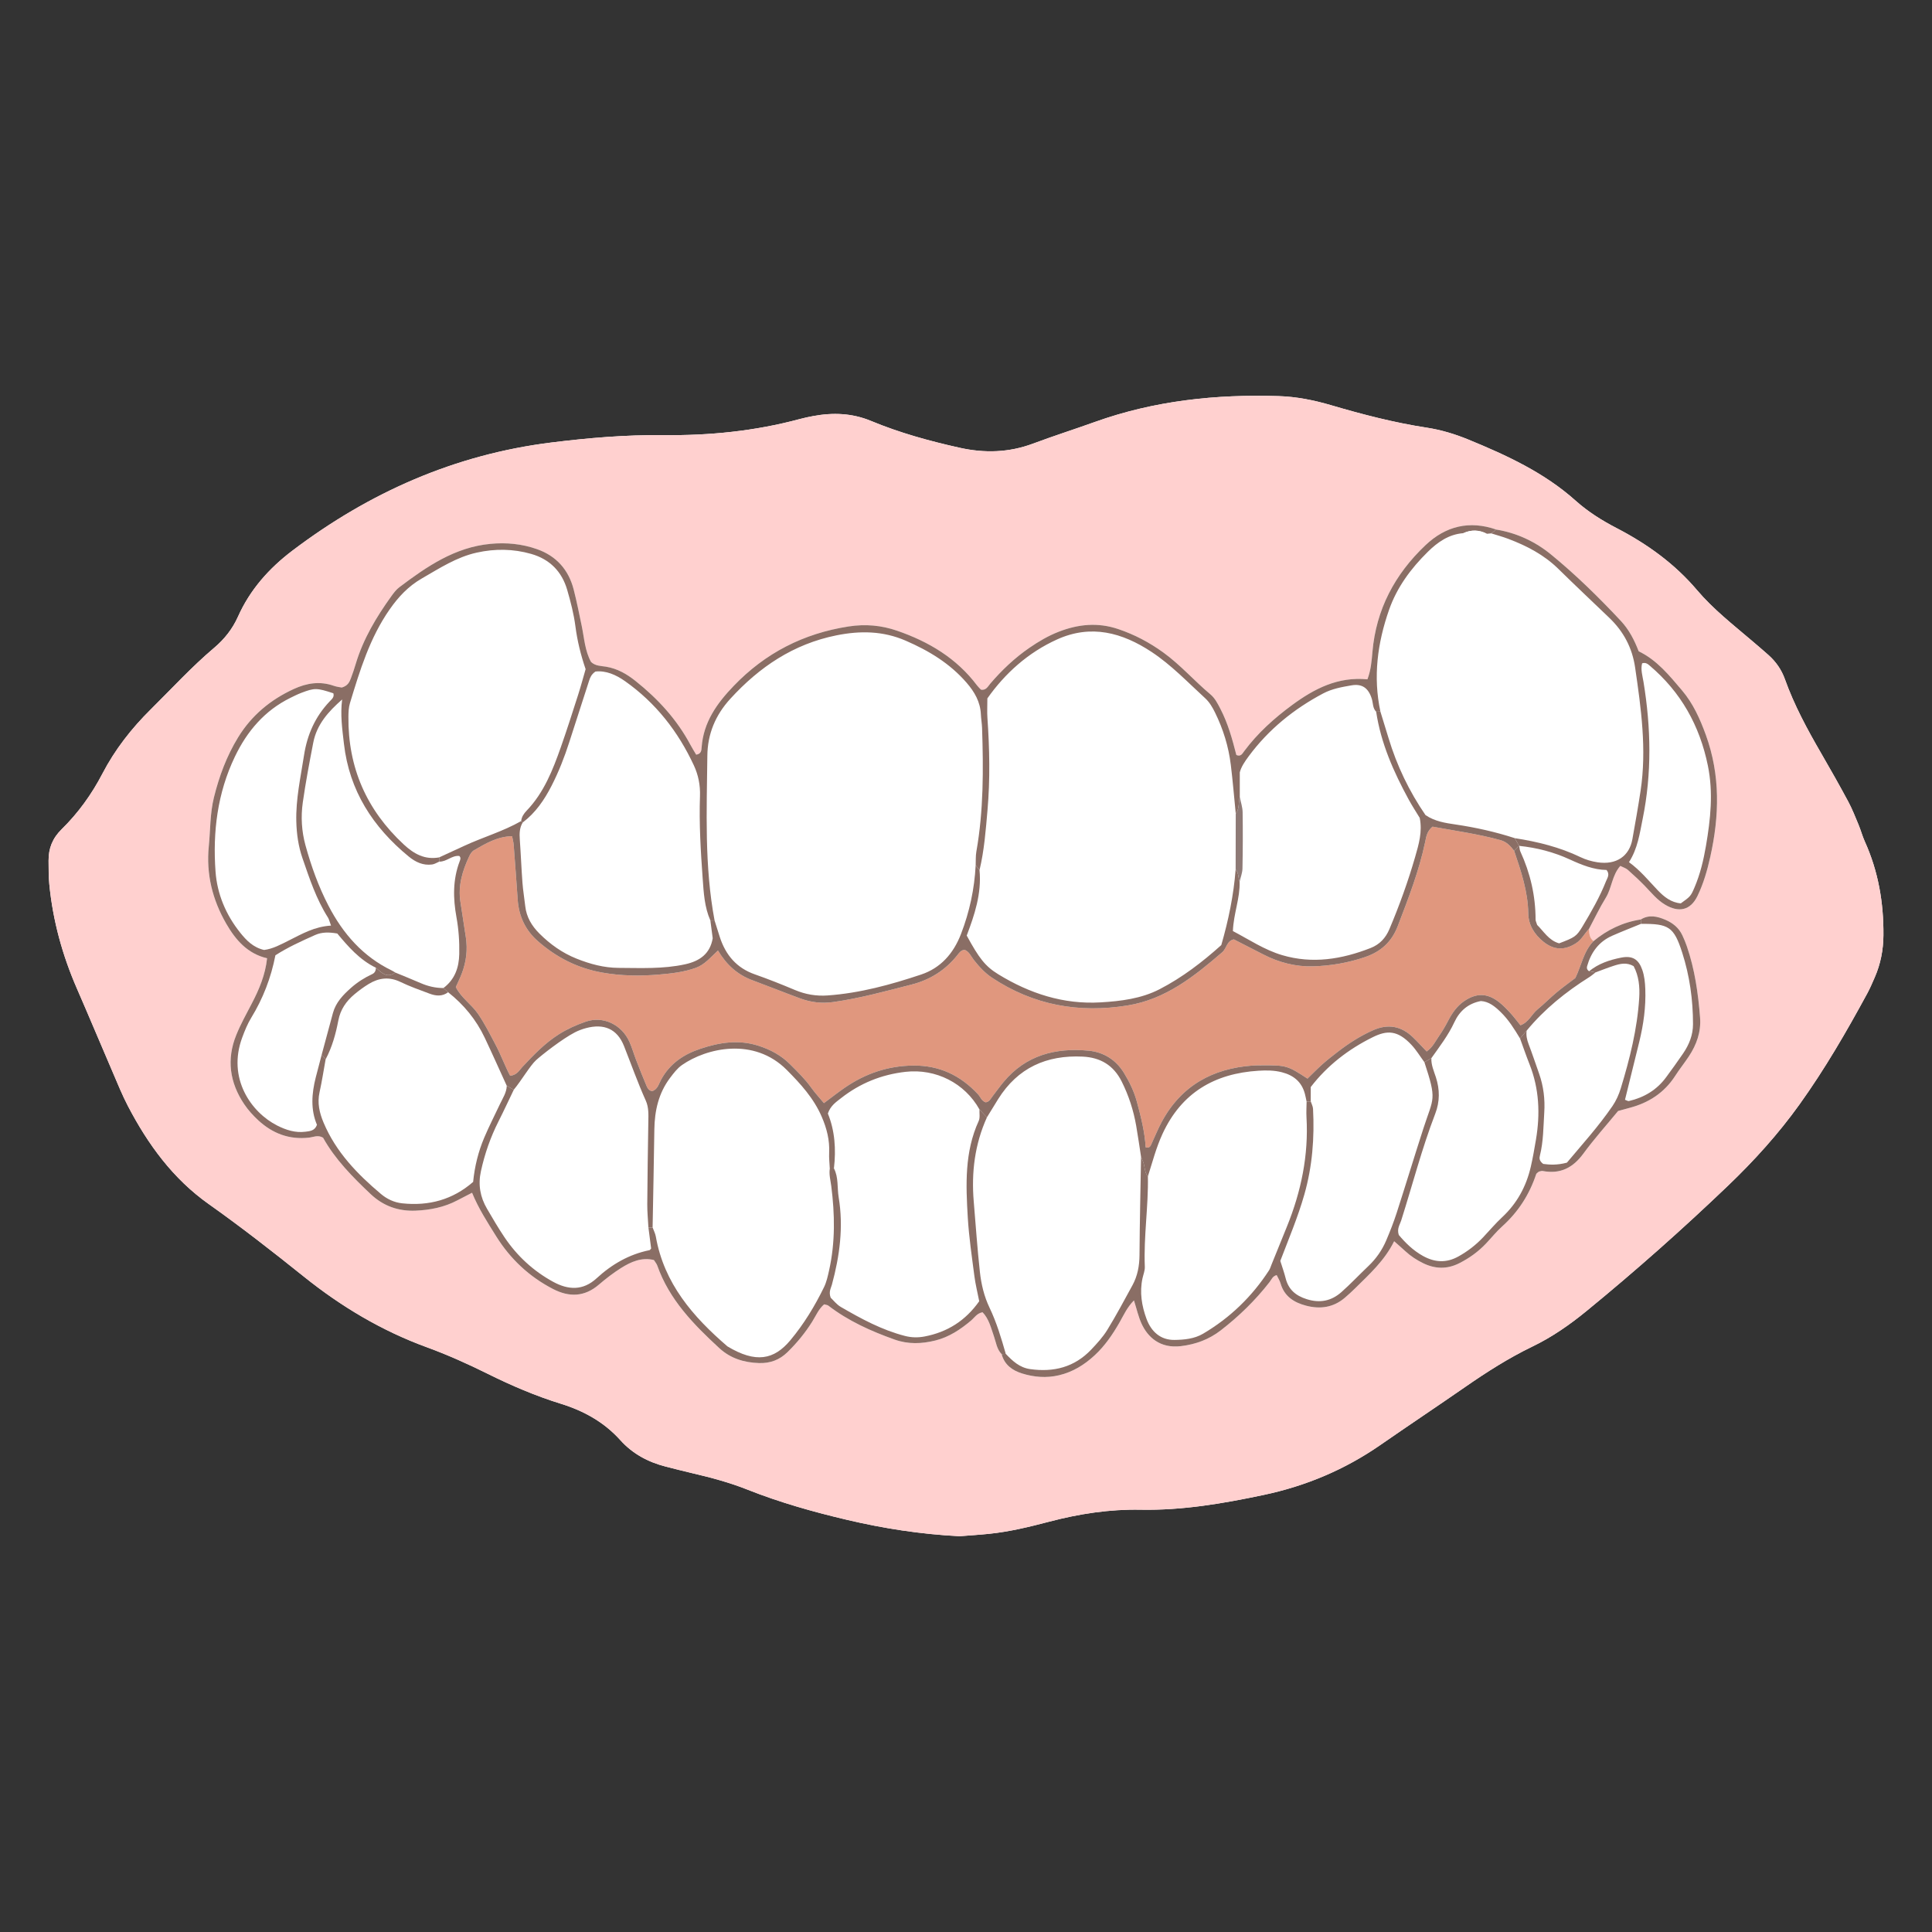 <?xml version="1.0" encoding="UTF-8"?>
<svg xmlns="http://www.w3.org/2000/svg" id="_矯正症例" data-name="矯正症例" width="1900" height="1900" viewBox="0 0 1900 1900">
  <rect x="0" y="0" width="1900" height="1900" fill="#333333" stroke="none"/>
  <g id="_八重歯_x30FB_叢生" data-name="八重歯_x30FB_叢生">
    <path d="M943.589,1510.773c8.796-.703,19.104-1.324,29.366-2.389,19.973-2.072,39.439-6.808,58.803-11.899,29.513-7.759,59.461-12.376,90.001-11.789,41.004.788,80.944-6.06,120.867-14.497,41.71-8.816,79.948-24.935,114.933-49.191,27.595-19.132,55.548-37.747,83.144-56.877,21.26-14.738,42.976-28.627,66.324-39.89,19.292-9.307,36.734-21.459,53.298-35.018,47.998-39.294,94.376-80.394,139.183-123.293,25.729-24.634,49.499-50.929,70.255-79.901,24.868-34.713,46.229-71.574,66.56-109.054,2.765-5.097,5.036-10.472,7.359-15.796,5.757-13.195,8.428-26.956,8.546-41.418.26-32.071-5.051-62.92-18.341-92.271-2.389-5.278-3.854-10.967-6.085-16.325-3.222-7.737-6.291-15.592-10.245-22.957-8.551-15.926-17.456-31.669-26.52-47.31-13.617-23.496-26.538-47.318-35.71-72.97-3.345-9.355-8.817-17.184-16.164-23.74-5.299-4.728-10.724-9.316-16.13-13.922-18.677-15.915-38.144-31.077-54.064-49.858-22.121-26.095-49.16-45.5-79.244-61.102-14.392-7.464-28.102-16.078-40.165-26.872-30.887-27.637-67.75-44.641-105.48-60.128-13.16-5.402-26.855-9.563-40.906-11.711-32.01-4.894-63.21-13.004-94.211-22.115-16.776-4.93-33.904-8.368-51.416-8.92-61.836-1.949-122.515,4.476-181.141,25.536-20.051,7.203-40.382,13.644-60.326,21.122-23.807,8.926-47.772,9.599-72.373,4.122-29.687-6.609-58.948-14.665-87.029-26.331-18.701-7.769-37.566-8.429-56.992-4.825-4.442.824-8.874,1.771-13.235,2.946-43.982,11.847-88.829,16.31-134.258,15.815-36.888-.402-73.518,2.708-110.095,7.263-94.689,11.79-178.711,48.951-254.378,106.188-23.026,17.418-41.786,38.401-53.675,65.041-5.362,12.013-13.327,22.112-23.316,30.554-22.244,18.799-41.869,40.284-62.528,60.705-18.941,18.723-35.181,39.503-47.526,63.24-10.503,20.195-23.766,38.598-39.952,54.48-9.098,8.927-13.052,18.874-12.958,31.015.06,7.739-.021,15.52.73,23.207,3.484,35.638,12.845,69.735,27.15,102.554,11.868,27.226,23.317,54.635,35.059,81.917,4.849,11.266,9.423,22.7,15.083,33.557,19.63,37.65,44.282,71.52,79.29,96.318,32.177,22.793,63.205,46.987,93.938,71.645,36.498,29.282,76.268,53.048,120.407,69.188,20.631,7.544,40.666,16.525,60.349,26.299,23.165,11.504,46.913,21.685,71.634,29.334,22.685,7.019,42.629,18.018,58.702,35.903,11.968,13.318,27.251,21.539,44.576,25.941,8.76,2.226,17.512,4.491,26.313,6.543,18.259,4.258,36.381,9.082,53.801,16.006,31.903,12.681,64.823,21.965,98.147,29.81,35.874,8.446,72.207,14.149,110.646,16.123Z" style="fill: #fff;"></path>
    <path d="M943.589,1510.773c-38.439-1.974-74.773-7.677-110.646-16.123-33.324-7.846-66.244-17.129-98.147-29.81-17.42-6.924-35.542-11.748-53.801-16.006-8.801-2.052-17.553-4.317-26.313-6.543-17.324-4.403-32.607-12.624-44.576-25.941-16.073-17.885-36.017-28.884-58.702-35.903-24.721-7.649-48.469-17.83-71.634-29.334-19.682-9.774-39.718-18.755-60.349-26.299-44.14-16.14-83.91-39.906-120.407-69.188-30.734-24.658-61.761-48.852-93.938-71.645-35.008-24.798-59.66-58.667-79.29-96.318-5.66-10.856-10.234-22.291-15.083-33.557-11.742-27.281-23.192-54.69-35.059-81.917-14.305-32.819-23.666-66.916-27.15-102.554-.751-7.687-.67-15.468-.73-23.207-.094-12.141,3.861-22.087,12.958-31.015,16.186-15.883,29.449-34.285,39.952-54.48,12.345-23.737,28.585-44.517,47.526-63.24,20.659-20.421,40.284-41.906,62.528-60.705,9.989-8.442,17.954-18.541,23.316-30.554,11.889-26.64,30.649-47.622,53.675-65.041,75.667-57.238,159.689-94.398,254.378-106.188,36.578-4.554,73.208-7.665,110.095-7.263,45.428.495,90.276-3.968,134.258-15.815,4.36-1.174,8.793-2.122,13.235-2.946,19.426-3.604,38.291-2.944,56.992,4.825,28.081,11.666,57.342,19.722,87.029,26.331,24.601,5.477,48.566,4.804,72.373-4.122,19.945-7.478,40.275-13.919,60.326-21.122,58.626-21.059,119.305-27.485,181.141-25.536,17.511.552,34.64,3.991,51.416,8.92,31.001,9.11,62.201,17.22,94.211,22.115,14.051,2.148,27.746,6.309,40.906,11.711,37.73,15.487,74.593,32.492,105.48,60.128,12.064,10.794,25.773,19.408,40.165,26.872,30.084,15.602,57.122,35.006,79.244,61.102,15.92,18.781,35.387,33.943,54.064,49.858,5.406,4.606,10.831,9.193,16.13,13.922,7.347,6.556,12.819,14.385,16.164,23.74,9.172,25.652,22.093,49.474,35.71,72.97,9.064,15.641,17.969,31.384,26.52,47.31,3.954,7.365,7.024,15.22,10.245,22.957,2.231,5.358,3.696,11.047,6.085,16.325,13.29,29.352,18.602,60.2,18.341,92.271-.118,14.462-2.789,28.223-8.546,41.418-2.323,5.324-4.595,10.699-7.359,15.796-20.332,37.48-41.692,74.341-66.56,109.054-20.756,28.972-44.525,55.268-70.255,79.901-44.807,42.899-91.185,83.999-139.183,123.293-16.564,13.56-34.006,25.712-53.298,35.018-23.348,11.263-45.064,25.152-66.324,39.89-27.596,19.13-55.549,37.745-83.144,56.877-34.986,24.256-73.223,40.376-114.933,49.191-39.923,8.438-79.863,15.285-120.867,14.497-30.539-.587-60.487,4.03-90.001,11.789-19.364,5.091-38.831,9.827-58.803,11.899-10.262,1.065-20.571,1.686-29.366,2.389ZM1613.641,904.249c-17.519,2.67-32.887,10.043-46.493,21.267-4.094-3.05-4.217-7.571-4.461-12.047,5.457-10.227,10.438-20.747,16.507-30.597,5.952-9.66,6.054-22.045,14.278-31.304,2.937,1.49,5.515,2.22,7.323,3.821,5.774,5.111,11.442,10.369,16.813,15.899,6.276,6.463,11.903,13.596,19.769,18.316,13.555,8.133,25.078,5.786,31.968-8.448,5.957-12.306,9.64-25.22,12.587-38.427,8.998-40.323,10.047-80.273-4.311-119.876-5.77-15.915-12.591-31.095-23.563-44.006-12.455-14.657-24.61-29.777-42.512-38.327-4.271-11.148-9.61-21.412-17.647-30.002-21.585-23.071-44.136-45.211-68.568-65.208-15.55-12.728-33.665-21.204-53.819-24.513-26.357-9.138-49.683-3.536-69.639,15.359-30.172,28.569-48.581,63.18-52.19,105.072-.761,8.841-1.457,17.752-4.915,26.857-28.994-2.831-52.199,9.212-73.912,25.162-17.765,13.049-34.045,27.702-47.295,45.49-1.779,2.389-3.312,5.699-7.691,3.749-3.944-15.46-8.209-30.993-15.712-45.429-2.702-5.198-5.308-10.442-9.837-14.23-15.813-13.223-29.324-28.871-46.232-41.101-13.851-10.019-28.245-17.594-44.307-23.042-20.091-6.814-39.347-4.881-58.608,2.592-10.305,3.999-19.723,9.557-28.791,15.785-14.47,9.939-27.077,21.893-38.476,35.205-2.345,2.739-4.088,6.827-9.146,6.003-1.232-1.309-2.7-2.6-3.85-4.13-20.154-26.834-47.556-43.132-78.68-53.862-15.465-5.332-31.166-6.751-47.641-4.199-44.363,6.873-81.902,26.044-113.055,58.47-16.543,17.22-29.744,35.647-31.53,60.393-.199,2.756-.259,6.498-5.354,7.227-1.808-3.068-3.862-6.274-5.644-9.625-13.27-24.946-31.932-45.228-53.873-62.738-8.71-6.951-17.988-12.325-29.25-14.168-4.918-.805-10.43-.608-14.647-4.68-5.996-10.861-6.649-23.263-9.114-35.204-2.476-11.993-4.888-24.014-7.915-35.874-4.983-19.526-17.032-33.106-36.112-39.829-14.787-5.21-30.159-6.68-45.771-5.204-35.037,3.314-62.655,22.326-89.59,42.643-3.029,2.285-5.484,5.5-7.732,8.625-14.768,20.523-27.699,42.033-35.072,66.476-1.49,4.94-3.084,9.861-4.931,14.676-1.38,3.599-3.036,7.194-8.885,8.882-1.652-.342-4.868-.642-7.822-1.684-13.654-4.82-26.626-2.75-39.435,3.144-22.891,10.533-41.444,25.929-54.704,47.555-11.25,18.348-18.596,38.183-23.753,58.997-3.923,15.833-3.467,32.036-5.062,48.066-2.717,27.314,3.581,52.616,17.135,76.127,9.186,15.935,20.828,29.521,40.188,34.038-1.746,16.308-7.715,30.427-14.897,44.2-5.365,10.288-11.037,20.493-15.393,31.214-9.729,23.946-6.505,46.885,7.818,68.136,3.928,5.827,8.798,11.198,13.986,15.962,13.987,12.842,30.412,19.074,49.678,16.879,4.347-.495,8.742-2.929,13.852.053,11.745,21.162,28.944,38.585,46.809,55.478,12.456,11.778,27.352,16.993,44.168,16.287,14.261-.599,28.197-3.311,41.034-10.105,4.505-2.384,9.056-4.681,14.523-7.502,6.42,15.673,15.173,29.102,23.634,42.68,13.955,22.392,32.583,39.913,56.115,52.026,15.858,8.163,30.837,7.773,44.945-4.324,6.847-5.871,14.06-11.445,21.674-16.257,9.864-6.234,20.437-10.918,32.486-7.947,1.337,2.159,2.675,3.659,3.292,5.412,11.787,33.51,35.723,57.917,61.017,81.227,10.908,10.052,24.285,14.205,39.015,14.675,10.945.349,20.174-3.054,28.028-10.743,9.277-9.083,17.432-18.993,24.325-30.015,3.686-5.894,6.416-12.568,11.753-17.022,1.797.555,3.212.623,4.136,1.332,19.68,15.097,41.952,25.082,65.134,33.342,13.27,4.728,26.521,4.273,40.003.93,13.567-3.363,24.706-10.822,35.165-19.625,3.362-2.83,5.646-7.081,11.302-8.172,6.282,6.454,8.29,15.369,11.226,23.725,2.117,6.026,2.776,12.626,7.555,17.486,2.743,10.535,10.619,16.08,20.139,19.022,11.811,3.65,23.9,4.681,36.292,1.738,13.655-3.242,24.944-10.274,35.033-19.61,10.055-9.305,17.658-20.474,24.435-32.295,4.063-7.087,7.343-14.771,14.217-21.698,2.701,8.483,4.307,15.872,7.355,22.608,6.097,13.479,18.256,24.872,38.897,22.361,14.429-1.755,27.486-6.524,39.057-15.468,17.969-13.89,34.093-29.602,48.046-47.533,1.931-2.482,2.972-5.85,7.019-6.846,1.284,2.71,3.002,5.383,3.856,8.307,3.7,12.683,13.209,18.639,25.021,21.745,13.919,3.659,26.903,1.829,38.161-7.803,3.429-2.934,6.771-5.986,9.981-9.157,14.178-14.003,29.085-27.384,38.492-46.413,4.321,3.836,7.7,6.735,10.964,9.758,5.255,4.866,11.162,8.731,17.583,11.86,11.781,5.742,23.531,6.021,35.359.07,9.899-4.981,18.765-11.335,26.39-19.381,5.327-5.621,10.202-11.734,15.94-16.891,15.76-14.165,26.755-31.269,33.414-51.302.347-1.045,1.773-1.733,2.697-2.587,1.254-.223,2.583-.834,3.751-.61,17.207,3.301,29.717-3.096,39.978-17.089,10.66-14.537,22.749-28.026,34.16-41.908,3.971-1.09,7.683-2.143,11.414-3.127,18.829-4.968,34.105-14.893,44.793-31.514,4.184-6.507,9.062-12.566,13.334-19.02,7.66-11.574,12.177-24.085,11.072-38.285-1.856-23.854-5.22-47.413-13.035-70.143-1.255-3.651-2.765-7.232-4.404-10.729-3.462-7.386-9.426-12.16-16.784-15.275-7.948-3.364-15.973-5.236-24.04-.26Z" style="fill: #ffd0cf;"></path>
    <path d="M1562.688,913.469c.243,4.476.366,8.997,4.46,12.047-9.835,10.088-11.888,24.093-17.893,36.301-6.141,4.693-12.457,9.188-18.388,14.143-6.429,5.371-12.308,11.404-18.783,16.713-5.745,4.71-8.637,12.658-16.798,15.617-3.654-4.474-6.706-8.601-10.171-12.344-3.496-3.777-7.118-7.544-11.185-10.666-11.408-8.756-22.003-8.847-33.892-.809-7.173,4.85-11.849,11.689-15.795,19.233-2.686,5.135-5.58,10.213-8.902,14.951-3.618,5.162-6.254,11.232-12.289,15.398-4.723-4.9-8.99-9.623-13.569-14.021-11.463-11.012-24.444-13.394-39.139-6.861-12.48,5.549-23.865,12.803-34.61,21.13-5.099,3.951-10.225,7.894-15.042,12.174-5.195,4.617-10.042,9.625-14.85,14.277-19.531-12.756-20.985-13.179-44.2-13.044-3.227.019-6.464-.043-9.678.188-39.47,2.838-70.258,19.826-89.435,55.365-3.667,6.796-6.557,14.011-9.815,21.029-1.048,2.257-1.655,5.077-5.996,4.094-.918-15.212-4.651-30.164-8.711-45.049-2.742-10.055-7.241-19.354-12.636-28.174-7.937-12.977-20.063-20.497-34.833-21.887-32.505-3.06-61.635,4.398-83.538,30.719-3.706,4.454-7.052,9.207-10.622,13.777-1.935,2.476-3.197,5.73-6.951,6.311-4.073-1.22-5.196-5.353-7.745-8.087-17.151-18.391-37.802-28.31-63.405-28.088-24.757.215-46.893,7.73-67.105,21.522-6.861,4.682-13.382,9.861-20.881,15.424-4.478-5.404-8.821-10.062-12.487-15.202-6.044-8.475-13.449-15.638-20.743-22.948-8.875-8.894-19.517-14.595-31.428-18.358-19.406-6.13-38.069-3.209-56.886,3.074-16.653,5.56-29.929,14.611-38.536,30.264-2.327,4.232-3.483,9.884-9.007,11.416-3.254-.671-4.469-3.077-5.429-5.362-3.494-8.314-6.837-16.693-10.094-25.104-2.328-6.011-4.058-12.277-6.697-18.14-7.53-16.725-25.668-25.803-43.203-19.649-9.22,3.235-17.934,7.129-26.154,12.334-13.79,8.732-24.927,20.389-35.969,32.181-3.001,3.205-4.988,7.713-11.941,8.632-5.098-9.557-8.979-20.462-14.345-30.568-5.447-10.259-10.601-20.633-17.189-30.272-6.483-9.485-16.784-15.931-21.896-26.443,2.154-4.833,4.162-8.859,5.77-13.039,4.491-11.67,5.984-23.71,4.046-36.129-1.788-11.46-3.451-22.941-5.271-34.396-2.544-16.014,1.92-30.689,8.578-44.906,1.061-2.266,2.632-4.822,4.682-6.01,11.526-6.675,23.05-13.617,37.527-13.866.639,3.366,1.354,5.835,1.546,8.345,1.382,17.997,2.717,35.998,3.951,54.006,1.114,16.252,7.573,30.055,19.724,40.734,18.269,16.055,39.107,26.726,63.468,31.033,18.684,3.304,37.302,3.527,55.91,1.923,12.097-1.043,24.327-2.356,36.059-6.59,8.762-3.162,14.332-10.148,21.806-17.039,8.436,14.113,19.286,23.825,33.743,29.194,15.722,5.839,31.297,12.071,47.029,17.881,10.428,3.851,21.139,5.204,32.341,3.64,26.264-3.666,51.749-10.701,77.349-17.251,18.07-4.624,33.118-14.09,44.821-28.731,1.97-2.465,3.722-5.342,7.49-5.343,4.488,1.948,6.137,6.459,8.894,9.948,5.232,6.62,10.897,12.805,17.962,17.485,40.726,26.978,85.331,34.962,133.19,27.209,37.5-6.075,65.597-28.664,93.158-52.391,4.334-3.731,4.322-11.16,11.346-12.602,9.666,4.946,19.427,9.924,29.172,14.931,15.224,7.823,31.744,12.053,48.489,11.59,17.27-.477,34.506-3.368,51.237-9.06,15.878-5.402,26.353-14.99,32.365-30.664,10.403-27.124,20.943-54.152,26.922-82.708,1.038-4.957,1.621-10.273,7.221-14.932,21.706,4.013,44.57,7.105,66.908,13.279,6.107,1.688,9.794,5.891,13.37,10.508,6.746,20.015,13.533,39.9,13.857,61.506.169,11.287,5.986,20.743,15.034,27.958,10.316,8.226,20.684,8.578,31.89,1.384,5.643-3.622,8.39-9.575,12.817-14.136Z" style="fill: #e0977e;"></path>
    <path d="M985.05,1331.722c-4.779-4.86-5.438-11.46-7.555-17.486-2.936-8.356-4.944-17.271-11.226-23.725-5.657,1.091-7.941,5.343-11.302,8.172-10.46,8.804-21.598,16.262-35.165,19.625-13.482,3.342-26.733,3.797-40.003-.93-23.182-8.259-45.454-18.244-65.134-33.342-.924-.708-2.338-.777-4.136-1.332-5.337,4.453-8.067,11.128-11.753,17.022-6.893,11.022-15.048,20.932-24.325,30.015-7.854,7.688-17.082,11.092-28.028,10.743-14.73-.47-28.107-4.623-39.015-14.675-25.294-23.309-49.231-47.717-61.017-81.227-.617-1.753-1.955-3.253-3.292-5.412-12.05-2.971-22.623,1.714-32.486,7.947-7.614,4.812-14.827,10.386-21.674,16.257-14.108,12.096-29.087,12.487-44.945,4.324-23.532-12.112-42.16-29.633-56.115-52.026-8.461-13.577-17.214-27.007-23.634-42.68-5.467,2.82-10.018,5.118-14.523,7.502-12.837,6.794-26.773,9.505-41.034,10.105-16.815.707-31.712-4.509-44.168-16.287-17.866-16.893-35.065-34.316-46.809-55.478-5.11-2.981-9.506-.548-13.852-.053-19.266,2.195-35.691-4.037-49.678-16.879-5.188-4.763-10.058-10.135-13.986-15.962-14.323-21.251-17.547-44.19-7.818-68.136,4.356-10.721,10.028-20.926,15.393-31.214,7.181-13.772,13.15-27.891,14.897-44.2-19.36-4.517-31.002-18.103-40.188-34.038-13.554-23.511-19.852-48.813-17.135-76.127,1.595-16.03,1.139-32.233,5.062-48.066,5.157-20.814,12.503-40.649,23.753-58.997,13.26-21.626,31.813-37.023,54.704-47.555,12.809-5.894,25.781-7.964,39.435-3.144,2.954,1.043,6.17,1.342,7.822,1.684,5.849-1.688,7.505-5.283,8.885-8.882,1.847-4.815,3.441-9.736,4.931-14.676,7.373-24.442,20.304-45.952,35.072-66.476,2.248-3.124,4.702-6.34,7.732-8.625,26.935-20.318,54.553-39.329,89.59-42.643,15.612-1.477,30.984-.006,45.771,5.204,19.081,6.723,31.129,20.303,36.112,39.829,3.027,11.859,5.439,23.881,7.915,35.874,2.466,11.941,3.118,24.343,9.114,35.204,4.217,4.072,9.729,3.875,14.647,4.68,11.262,1.843,20.54,7.217,29.25,14.168,21.941,17.51,40.603,37.792,53.873,62.738,1.783,3.351,3.837,6.557,5.644,9.625,5.094-.729,5.155-4.471,5.354-7.227,1.786-24.745,14.987-43.173,31.53-60.393,31.153-32.426,68.692-51.597,113.055-58.47,16.475-2.552,32.175-1.133,47.641,4.199,31.124,10.73,58.526,27.027,78.68,53.862,1.149,1.53,2.618,2.821,3.85,4.13,5.058.824,6.801-3.264,9.146-6.003,11.399-13.313,24.006-25.266,38.476-35.205,9.067-6.228,18.485-11.787,28.791-15.785,19.261-7.473,38.518-9.407,58.608-2.592,16.062,5.448,30.456,13.023,44.307,23.042,16.908,12.23,30.419,27.878,46.232,41.101,4.53,3.788,7.136,9.032,9.837,14.23,7.504,14.436,11.768,29.969,15.712,45.429,4.379,1.949,5.912-1.361,7.691-3.749,13.25-17.787,29.53-32.44,47.295-45.49,21.713-15.949,44.918-27.992,73.912-25.162,3.458-9.105,4.154-18.016,4.915-26.857,3.608-41.892,22.018-76.503,52.19-105.072,19.956-18.895,43.281-24.498,69.639-15.359-1.653,1.248-3.306,2.496-4.959,3.744-1.426.134-2.851.267-4.277.401-7.635-3.92-15.365-4.164-23.194-.604-14.293,1.108-25.232,8.798-34.963,18.39-16.603,16.367-30.323,34.837-38.094,57.057-11.388,32.564-15.808,65.822-8.487,100.023-1.388.044-2.775.089-4.163.133-3.497-3.49-2.973-8.334-4.27-12.572-3.281-10.718-9.504-15.175-20.07-13.355-9.492,1.634-19.143,3.363-27.767,7.931-28.854,15.283-53.721,35.414-73.232,61.772-3.801,5.134-7.486,10.503-8.796,15.907v24.207c-1.476,5.398-.183,11.468-3.96,16.307-1.598-15.994-2.918-32.023-4.866-47.974-2.199-18.005-7.515-35.156-15.534-51.463-2.576-5.238-5.46-10.175-9.825-14.17-17.052-15.608-33.036-32.46-52.453-45.316-28.961-19.175-59.666-27.427-92.951-12.398-28.779,12.994-51.394,33.559-68.653,58.025,0,7.575-.344,13.373.058,19.119,2.112,30.222,2.72,60.463.089,90.653-1.725,19.799-3.202,39.681-7.859,59.112-1.261-1.592-2.522-3.184-3.782-4.776.198-4.489-.106-9.067.672-13.454,7.135-40.268,6.973-80.858,5.619-121.505-.15-4.502-.979-8.979-1.176-13.481-.538-12.263-6.258-22.07-14.04-31.075-16.409-18.985-37.106-31.486-59.906-41.366-22.304-9.665-44.816-9.932-68.16-5.222-42.239,8.522-75.705,31.075-104.331,62.415-14.681,16.073-22.337,34.646-22.562,55.943-.573,54.106-2.988,108.331,7.098,161.983-1.368.035-2.737.071-4.105.106-5.83-13.19-6.582-27.348-7.595-41.392-1.947-26.994-3.582-54.024-2.635-81.1.371-10.616-1.665-20.721-5.999-30.048-15.478-33.309-37.474-61.522-67.682-82.841-9.012-6.36-18.88-10.658-29.172-9.482-4.018,2.865-5.166,5.826-6.163,8.921-6.511,20.214-13.097,40.403-19.572,60.628-4.719,14.741-10.361,29.102-17.418,42.884-7.085,13.834-15.728,26.469-28.309,35.994-.646-.311-1.152-.775-1.519-1.391.376-4.094,2.665-7.406,5.28-10.128,17.047-17.747,25.763-39.964,33.71-62.535,5.996-17.029,11.472-34.243,16.987-51.437,2.74-8.543,5.046-17.225,7.382-25.273-4.885-14.346-8.202-28.027-10.042-42.198-1.571-12.097-4.668-24.086-8.091-35.83-5.247-18.001-17.079-30.053-35.315-35.293-17.726-5.093-35.635-5.277-53.584-1.305-19.91,4.406-36.618,15.386-53.998,25.399-13.393,7.717-23.033,18.081-31.641,30.386-19.6,28.019-29.338,60.126-39.091,92.242-1.288,4.24-1.47,8.928-1.512,13.415-.47,49.946,17.888,91.702,54.505,125.657,9.974,9.249,20.71,15.196,34.765,12.622.025,1.385.05,2.771.075,4.156-2.321.972-4.567,2.491-6.975,2.819-8.899,1.212-16.386-2.336-23.072-7.823-35.214-28.901-58.394-64.704-63.699-110.835-1.651-14.353-3.712-28.66-1.768-43.608-13.459,11.774-24.932,24.523-28.393,42.402-3.79,19.573-7.512,39.186-10.314,58.916-2,14.081-1.148,28.344,2.663,42.168,5.65,20.496,12.779,40.444,22.618,59.382,14.336,27.594,33.902,49.972,62.342,63.727,1.155.559,2.23,1.285,3.342,1.933-8.285,6.146-13.533.026-19.118-4.733-16.001-7.762-27.328-20.927-37.92-33.631-8.126-1.414-15.168-1.5-21.852,1.489-13.419,5.999-26.819,12.065-38.994,19.926-4.376,22.376-12.245,42.585-23.779,61.447-3.657,5.98-6.335,12.65-8.8,19.252-15.047,40.307,8.823,73.819,34.295,86.709,8.732,4.419,17.904,7.393,27.837,6.094,4.297-.562,9.17-.812,11.309-6.786-6.362-14.981-5.216-30.8-1.173-46.664,1.902-7.462,3.89-14.902,5.839-22.351,1.282,1.543,2.564,3.087,3.846,4.63-1.952,10.754-3.577,21.581-5.947,32.242-2.361,10.621-.176,20.218,3.952,30.017,12.133,28.801,33.032,50.438,56.37,70.107,5.964,5.026,13.056,8.383,20.962,9.223,26.199,2.782,49.622-3.518,69.74-21.058,1.509-15.322,5.081-29.697,10.854-43.382,4.75-11.262,10.37-22.156,15.568-33.23,2.719-5.794,6.47-11.214,6.654-17.95,2.302,1.305,4.605,2.611,6.907,3.917-5.008,10.4-9.857,20.881-15.062,31.182-7.868,15.572-13.517,31.817-17.257,48.9-2.936,13.412-.716,25.515,6.03,37.034,5.519,9.424,11.022,18.887,17.121,27.937,12.418,18.427,28.398,33.216,47.924,43.854,14.785,8.054,29.228,8.9,42.699-3.487,14.892-13.694,31.935-23.59,52.021-27.657.515-.104.891-.89,1.606-1.647-.865-6.67-1.763-13.59-2.66-20.51,1.372-.037,2.743-.074,4.115-.111,1.078,2.992,2.622,5.903,3.165,8.989,8.087,46.034,36.507,78.753,70.411,107.912,27.87,16.764,45.775,13.252,61.904-6.071,13.355-16.001,24.018-33.576,33.08-52.174,2.503-5.137,3.75-10.973,5.007-16.614,6.118-27.445,5.657-55.11,2.111-82.803-.736-5.751-2.361-11.387-1.438-17.264,1.358-.037,2.715-.074,4.073-.111,4.639,8.944,3.072,18.917,4.643,28.369,4.845,29.163,1.025,57.727-6.639,85.943-.998,3.673-3.359,7.04-1.215,12.852,2.477,2.31,5.71,6.615,9.998,9.104,20.048,11.636,40.416,22.689,63.125,28.513,6.375,1.635,12.73,1.743,19.139.531,22.52-4.258,40.382-15.638,53.812-34.677-1.651-8.439-3.69-16.542-4.754-24.771-2.477-19.148-5.344-38.307-6.489-57.554-1.913-32.159-3.25-64.426,10.733-94.949,1.479-3.228.563-7.553.759-11.37,2.446,2.603,4.892,5.206,7.338,7.808-11.97,26.4-15.38,54.145-12.971,82.794,1.939,23.063,3.517,46.167,6.038,69.167,1.327,12.11,4.175,24.156,9.489,35.237,6.99,14.576,11.547,29.931,15.956,45.374-1.346.101-2.692.203-4.037.304ZM325.542,910.256c-1.614-4.337-1.983-6.282-2.97-7.833-11.527-18.123-18.167-38.34-25.098-58.421-4.018-11.643-5.742-23.623-6.071-36.013-.587-22.128,4.23-43.448,7.563-65.082,3.168-20.568,11.043-38.142,25.236-53.113,2.097-2.212,4.809-4.262,3.612-8.001-16.257-5.346-18.379-5.429-31.624-.369-3.601,1.375-7.068,3.121-10.532,4.829-25.382,12.516-42.598,32.724-54.661,57.866-17.208,35.866-21.871,74.044-19.035,113.046,1.609,22.126,10.203,42.495,24.279,60.083,6.094,7.614,12.803,14.548,23.466,16.979,8.631-1.042,16.526-5.429,24.57-9.445,12.602-6.292,24.843-13.527,41.265-14.526Z" style="fill: #8a6e65;"></path>
    <path d="M959.506,850.948c1.261,1.592,2.522,3.184,3.782,4.776,2.234,23.029-5.008,44.357-12.578,64.345,12.129,22.266,18.173,30.183,30.989,38.043,30.834,18.91,64.069,29.81,100.645,27.656,19.953-1.175,40.056-3.664,57.984-12.908,22.325-11.511,42.24-26.81,60.742-43.441,7.141-24.757,12.167-49.228,14.101-74.304,3.086,3.405,2.505,8.008,3.906,11.963.552,16.115-5.953,31.37-6.601,48.564,16.038,8.425,31.059,18.54,48.464,23.686,29.783,8.806,58.685,4.06,86.969-7.013,8.889-3.48,14.763-9.764,18.501-18.617,9.789-23.186,18.337-46.827,25.301-70.974,3.539-12.27,7.277-24.847,4.5-38.368-3.515-5.817-7.418-11.752-10.805-17.969-14.85-27.257-27.379-55.399-32.029-86.446,1.388-.044,2.775-.089,4.163-.133,2.647,8.611,5.34,17.209,7.934,25.837,8.219,27.337,20.457,52.722,36.404,75.936,9.216,6.27,19.619,7.79,29.682,9.274,19.786,2.917,39.158,7.254,58.15,13.427,1.408,2.521,2.816,5.041,4.224,7.561l.116-.097c-1.654,1.67-3.307,3.34-4.96,5.011-3.575-4.617-7.262-8.82-13.37-10.508-22.338-6.174-45.203-9.266-66.908-13.279-5.599,4.66-6.183,9.975-7.221,14.932-5.979,28.556-16.519,55.584-26.922,82.708-6.012,15.674-16.487,25.262-32.365,30.664-16.731,5.692-33.967,8.583-51.237,9.06-16.745.463-33.265-3.768-48.489-11.59-9.745-5.008-19.505-9.985-29.172-14.931-7.024,1.442-7.013,8.871-11.346,12.602-27.561,23.728-55.658,46.317-93.158,52.391-47.859,7.753-92.465-.231-133.19-27.209-7.065-4.68-12.73-10.864-17.962-17.485-2.757-3.489-4.406-8.001-8.894-9.948-3.767.001-5.52,2.878-7.49,5.343-11.703,14.641-26.752,24.107-44.821,28.731-25.6,6.551-51.085,13.586-77.349,17.251-11.201,1.564-21.913.211-32.341-3.64-15.732-5.81-31.307-12.042-47.029-17.881-14.457-5.369-25.307-15.081-33.743-29.194-7.474,6.891-13.044,13.877-21.806,17.039-11.732,4.234-23.962,5.548-36.059,6.59-18.609,1.604-37.226,1.381-55.91-1.923-24.361-4.308-45.199-14.978-63.468-31.033-12.151-10.679-18.611-24.481-19.724-40.734-1.234-18.008-2.568-36.009-3.951-54.006-.193-2.509-.907-4.979-1.546-8.345-14.477.249-26.001,7.191-37.527,13.866-2.05,1.187-3.621,3.743-4.682,6.01-6.658,14.217-11.123,28.892-8.578,44.906,1.82,11.455,3.483,22.935,5.271,34.396,1.938,12.419.445,24.459-4.046,36.129-1.609,4.18-3.617,8.207-5.77,13.039,5.112,10.511,15.413,16.957,21.896,26.443,6.588,9.639,11.742,20.014,17.189,30.272,5.366,10.106,9.247,21.011,14.345,30.568,6.953-.919,8.94-5.427,11.941-8.632,11.042-11.792,22.178-23.448,35.969-32.181,8.22-5.205,16.934-9.099,26.154-12.334,17.535-6.153,35.673,2.924,43.203,19.649,2.64,5.863,4.37,12.129,6.697,18.14,3.257,8.41,6.6,16.79,10.094,25.104.96,2.285,2.175,4.69,5.429,5.362,5.524-1.532,6.68-7.184,9.007-11.416,8.607-15.653,21.883-24.704,38.536-30.264,18.816-6.283,37.48-9.204,56.886-3.074,11.911,3.763,22.552,9.463,31.428,18.358,7.294,7.309,14.698,14.473,20.743,22.948,3.666,5.14,8.009,9.798,12.487,15.202,7.499-5.563,14.02-10.742,20.881-15.424,20.212-13.792,42.347-21.307,67.105-21.522,25.604-.222,46.255,9.697,63.405,28.088,2.549,2.734,3.672,6.867,7.745,8.087,3.754-.581,5.016-3.835,6.951-6.311,3.57-4.57,6.916-9.323,10.622-13.777,21.903-26.321,51.033-33.779,83.538-30.719,14.77,1.39,26.896,8.91,34.833,21.887,5.395,8.82,9.894,18.12,12.636,28.174,4.059,14.885,7.793,29.837,8.711,45.049,4.341.982,4.948-1.837,5.996-4.094,3.258-7.017,6.148-14.232,9.815-21.029,19.177-35.539,49.965-52.527,89.435-55.365,3.214-.231,6.451-.169,9.678-.188,23.215-.135,24.669.288,44.2,13.044,4.808-4.652,9.655-9.66,14.85-14.277,4.817-4.281,9.943-8.223,15.042-12.174,10.746-8.327,22.13-15.581,34.61-21.13,14.695-6.534,27.676-4.151,39.139,6.861,4.579,4.398,8.846,9.12,13.569,14.021,6.035-4.167,8.671-10.237,12.289-15.398,3.322-4.738,6.216-9.816,8.902-14.951,3.946-7.543,8.622-14.383,15.795-19.233,11.889-8.038,22.484-7.947,33.892.809,4.066,3.121,7.688,6.889,11.185,10.666,3.465,3.744,6.517,7.87,10.171,12.344,8.161-2.959,11.053-10.907,16.798-15.617,6.476-5.309,12.355-11.342,18.783-16.713,5.932-4.955,12.247-9.45,18.388-14.143,6.005-12.208,8.057-26.213,17.893-36.301,13.606-11.225,28.974-18.598,46.493-21.267.03,1.444.059,2.889.088,4.333-9.44,3.883-18.965,7.575-28.301,11.695-13.192,5.822-20.814,16.442-24.632,30.019-.524,1.861.122,3.733,2.031,4.823,2.096.387,4.191.775,6.287,1.162-1.985,1.524-3.862,3.22-5.972,4.545-23.185,14.56-44.293,31.541-61.784,52.763-2.169,2.55-4.337,5.1-6.506,7.649-5.602-9.288-11.293-18.501-19.192-26.114-5.579-5.377-11.41-10.201-19.294-10.677-12.635,2.403-20.994,9.847-26.096,20.842-5.959,12.843-14.523,23.929-22.613,35.36-2.287,1.307-4.575,2.613-6.863,3.919-4.202-5.701-7.902-11.87-12.699-17.016-13.816-14.82-24.346-14.329-38.096-7.536-23.98,11.847-44.736,27.88-60.956,49.016v14.148c-1.362.033-2.725.067-4.087.1-.546-2.51-.996-5.046-1.654-7.527-3.115-11.753-10.995-18.253-22.578-21.253-7.645-1.981-15.313-1.993-22.977-1.524-43.293,2.651-75.803,21.637-94.48,62.087-6.245,13.525-9.907,27.794-14.382,41.85-2.547-3.079-2.961-6.813-3.629-10.586-.535-3.018-2.035-5.865-3.107-8.788-1.574-10.124-2.996-20.274-4.757-30.365-2.657-15.22-7.326-29.752-14.3-43.638-8.022-15.973-20.885-23.602-38.363-24.441-35.563-1.707-63.841,11.026-83.08,41.753-3.737,5.969-7.385,11.995-11.074,17.994-2.446-2.603-4.892-5.205-7.338-7.808-14.415-25.851-42.857-40.331-72.686-36.97-23.567,2.656-44.759,11.22-63.415,25.868-5.002,3.928-10.493,7.555-12.958,15.165,6.867,16.834,8.147,35.214,5.947,53.946-1.358.037-2.716.074-4.073.111-.233-5.132-.866-10.284-.62-15.393.601-12.502-2.329-23.989-7.287-35.482-7.855-18.213-20.739-32.333-34.378-46.055-32.415-32.612-79.08-21.543-103.029-4.87-4.616,3.214-8.271,8.062-11.731,12.64-11.32,14.98-15.222,32.29-15.481,50.757-.452,32.144-1.13,64.285-1.713,96.427-1.372.037-2.743.074-4.115.111-.401-7.684-1.185-15.371-1.134-23.052.18-26.992.601-53.983,1.038-80.972.115-7.093.496-14.208-2.492-20.861-7.896-17.579-14.325-35.73-21.398-53.629-6.72-17.008-19.83-22.45-37.55-17.654-3.702,1.002-7.386,2.366-10.787,4.127-12.576,6.509-32.375,22.069-38.153,27.322-5.778,5.253-14.255,19.803-21.946,29.115-2.302-1.306-4.605-2.611-6.907-3.917-7.216-15.774-14.27-31.625-21.691-47.302-8.394-17.73-20.579-32.513-35.962-44.669-1.542-1.376-3.083-2.753-4.625-4.129,11.175-8.365,15.289-20.038,15.574-33.453.258-12.174-.58-24.254-2.761-36.268-3.357-18.49-3.679-36.866,3.132-54.814.653-1.721,1.498-3.603-.328-5.341-7.272-.835-12.532,5.842-19.726,5.549-.025-1.385-.05-2.771-.075-4.156,8.132-3.742,16.278-7.453,24.392-11.233,18.545-8.637,38.394-14.278,56.252-24.491.367.616.873,1.079,1.519,1.391-3.199,5.224-3.287,10.895-2.862,16.81,1.015,14.138,1.551,28.31,2.607,42.444.575,7.691,1.901,15.324,2.74,22.999,1.178,10.788,6.433,19.47,13.899,26.937,10.586,10.587,22.645,19.161,36.583,24.719,13.223,5.273,26.885,9.012,41.288,9.076,21.873.097,43.737,1.229,65.434-3.522,14.743-3.229,24.602-10.56,27.154-25.615-.79-5.986-1.545-11.698-2.299-17.41,1.368-.035,2.737-.071,4.105-.106,1.746,5.521,3.439,11.058,5.247,16.558,5.754,17.496,16.429,30.18,34.333,36.454,13.342,4.676,26.497,9.934,39.534,15.414,10.341,4.346,20.934,6.134,32.042,5.348,31.689-2.242,62.157-10.588,91.994-20.558,18.967-6.338,31.703-20.38,39.229-39.912,8.451-21.932,13.206-44.259,14.409-67.542Z" style="fill: #8a6e65;"></path>
    <path d="M1284.957,1083.282c1.362-.033,2.725-.067,4.087-.1.774,2.425,2.108,4.82,2.238,7.279,1.507,28.535-.676,56.664-8.553,84.316-6.377,22.386-15.455,43.756-23.636,65.253,1.831,5.879,3.822,11.348,5.224,16.964,2.782,11.14,9.778,17.164,20.706,20.642,13.128,4.177,24.337,1.77,34.189-6.955,9.17-8.121,17.562-17.116,26.468-25.545,7.633-7.225,13.497-15.677,17.577-25.255,3.783-8.88,7.318-17.906,10.283-27.086,8.915-27.608,17.33-55.378,26.255-82.983,10.01-30.959,13.45-27.311,1-65.242,2.288-1.306,4.575-2.613,6.863-3.919-.289,6.654,2.432,12.587,4.425,18.707,3.921,12.038,3.98,23.954-.629,35.939-13.204,34.339-22.354,69.986-33.48,104.996-1.315,4.137-4.416,8.082-2.349,14.241,6.276,7.451,13.893,15.138,23.674,20.566,11.602,6.439,22.963,7.193,34.899.578,9.157-5.075,17.223-11.33,24.368-18.878,6.211-6.561,12.031-13.537,18.635-19.672,14.699-13.653,23.759-30.381,28.227-49.701,2.03-8.778,3.554-17.683,5.063-26.571,4.288-25.263,3.263-50.083-6.297-74.209-3.323-8.386-6.24-16.934-9.343-25.408,2.168-2.55,4.337-5.1,6.506-7.649-.667,4.591.271,8.858,1.918,13.197,3.658,9.634,6.925,19.416,10.349,29.138,4.349,12.351,5.88,25.149,5.055,38.116-.899,14.137-.793,28.397-4.261,42.304-.589,2.361-.976,5.147,3.221,8.299,5.845.782,13.381,1.431,23.306-1.245,14.471-17.3,30.948-35.411,44.807-55.65,3.589-5.241,6.322-11.349,8.181-17.446,8.849-29.014,16.211-58.408,18.12-88.815.685-10.906-.369-21.841-5.507-31.358-6.856-3.913-13.164-2.384-19.332-.409-6.108,1.956-12.074,4.356-18.102,6.561-2.096-.387-4.191-.775-6.287-1.162,9.224-7.509,20.156-11.133,31.559-13.362,11.05-2.16,17.092,1.667,20.687,12.018,2.144,6.172,2.735,12.516,2.974,18.968.647,17.488-1.738,34.627-5.862,51.56-4.656,19.115-9.408,38.207-14.107,57.264,1.63.543,2.905,1.463,3.909,1.227,14.89-3.49,27.364-10.887,36.515-23.346,5.707-7.771,11.382-15.573,16.799-23.547,5.874-8.648,9.668-18.012,9.664-28.777-.007-23.962-3.301-47.456-10.609-70.226-8.159-25.421-13.232-28.608-40.626-28.315-.03-1.444-.059-2.889-.088-4.333,8.066-4.976,16.091-3.105,24.04.26,7.357,3.114,13.322,7.889,16.784,15.275,1.639,3.497,3.149,7.078,4.404,10.729,7.815,22.73,11.179,46.29,13.035,70.143,1.105,14.2-3.412,26.711-11.072,38.285-4.272,6.455-9.149,12.513-13.334,19.02-10.688,16.621-25.964,26.546-44.793,31.514-3.731.984-7.443,2.037-11.414,3.127-11.411,13.882-23.5,27.371-34.16,41.908-10.261,13.993-22.771,20.39-39.978,17.089-1.169-.224-2.497.387-3.752.61-.924.854-2.349,1.541-2.697,2.587-6.66,20.034-17.655,37.137-33.414,51.302-5.738,5.157-10.612,11.27-15.94,16.891-7.625,8.045-16.491,14.399-26.39,19.381-11.828,5.952-23.578,5.672-35.359-.07-6.421-3.129-12.328-6.994-17.583-11.86-3.264-3.023-6.643-5.921-10.964-9.758-9.407,19.029-24.314,32.409-38.492,46.413-3.211,3.171-6.552,6.223-9.981,9.157-11.258,9.632-24.242,11.462-38.161,7.803-11.812-3.106-21.321-9.062-25.021-21.745-.853-2.925-2.572-5.597-3.856-8.307-4.047.995-5.088,4.364-7.019,6.846-13.953,17.931-30.078,33.642-48.046,47.533-11.571,8.944-24.628,13.713-39.057,15.468-20.641,2.511-32.799-8.882-38.897-22.361-3.048-6.737-4.654-14.125-7.355-22.608-6.874,6.927-10.154,14.611-14.217,21.698-6.777,11.821-14.379,22.99-24.435,32.295-10.09,9.336-21.378,16.368-35.033,19.61-12.392,2.942-24.481,1.911-36.292-1.738-9.52-2.942-17.396-8.486-20.139-19.022,1.346-.101,2.692-.203,4.037-.304,6.703,7.052,13.553,13.544,23.972,15.02,23.216,3.288,43.629-1.887,60.063-19.189,5.75-6.054,11.527-12.356,15.863-19.422,8.759-14.272,16.649-29.085,24.685-43.79,5.044-9.23,6.88-19.171,6.952-29.772.217-32.243.978-64.482,1.527-96.723,1.072,2.923,2.572,5.77,3.107,8.788.668,3.773,1.082,7.507,3.629,10.586.548,29.683-4.265,59.183-3.034,88.906.154,3.728-1.459,7.532-2.278,11.296-2.984,13.715-.773,27.074,3.932,39.88,4.577,12.458,13.71,20.915,27.481,20.743,9.505-.119,19.558-1.046,28.109-6.082,26.54-15.633,48.16-36.52,64.926-62.377,1.037-1.6,1.58-3.526,2.308-5.318,5.091-12.537,10.17-25.078,15.254-37.618,13.99-34.512,21.416-70.187,19.26-107.603-.296-5.134.06-10.306.114-15.461Z" style="fill: #8a6e65;"></path>
    <path d="M1493.936,831.843c-1.408-2.521-2.816-5.041-4.224-7.561,22.365,3.452,44.14,8.823,64.687,18.707,5.143,2.474,10.898,4.139,16.551,5.006,18.721,2.87,31.435-6.089,34.399-22.684,2.831-15.85,5.667-31.706,8.063-47.625,6.133-40.75.507-80.98-5.379-121.249-2.835-19.395-11.355-35.378-25.31-48.766-16.751-16.07-33.661-31.978-50.221-48.243-14.129-13.878-31.164-22.697-49.39-29.576-5.415-2.044-11.031-3.555-16.554-5.31,1.653-1.248,3.306-2.496,4.959-3.744,20.154,3.308,38.269,11.785,53.819,24.513,24.432,19.997,46.983,42.138,68.568,65.208,8.037,8.59,13.376,18.854,17.647,30.002,17.902,8.549,30.057,23.669,42.512,38.327,10.972,12.911,17.793,28.09,23.563,44.006,14.357,39.603,13.308,79.553,4.311,119.876-2.947,13.207-6.63,26.121-12.587,38.427-6.891,14.234-18.413,16.581-31.968,8.448-7.867-4.72-13.494-11.853-19.769-18.316-5.37-5.53-11.039-10.788-16.813-15.899-1.808-1.601-4.386-2.331-7.323-3.821-8.223,9.259-8.326,21.644-14.278,31.304-6.069,9.85-11.05,20.371-16.507,30.598-4.427,4.561-7.174,10.514-12.817,14.136-11.206,7.193-21.574,6.842-31.89-1.384-9.048-7.215-14.865-16.67-15.034-27.958-.324-21.606-7.111-41.491-13.857-61.506,1.654-1.67,3.307-3.341,4.96-5.011.353,1.883.338,3.937,1.115,5.625,9.804,21.29,14.958,43.588,14.973,67.06.001,1.214.704,2.429,1.564,5.201,6.181,5.985,11.388,15.241,21.592,18.074,15.272-5.833,17.004-6.635,23.084-16.777,8.568-14.291,16.88-28.768,23.038-44.325,1.307-3.301,4.053-6.636.511-11.048-12.588-.178-24.385-4.936-36.096-10.325-15.829-7.284-32.546-11.602-49.897-13.389ZM1652.98,888.394c9.379-6.701,9.789-7.053,13.474-15.683,5.604-13.127,8.881-26.981,11.265-40.937,4.459-26.1,7.309-52.116,1.875-78.756-8.05-39.465-26.484-72.327-57.148-98.352-1.901-1.613-3.924-3.47-7.531-2.335-1.596,6.091.368,12.191,1.383,18.39,7.359,44.913,8.277,89.744-.843,134.623-2.939,14.464-4.849,29.081-13.456,42.542,11.216,8.153,19.31,18.223,28.191,27.536,6.33,6.638,13.31,12.186,22.789,12.971Z" style="fill: #8a6e65;"></path>
    <path d="M316.37,1037.173c3.677-13.631,7.337-27.267,11.036-40.892,2.831-10.43,9.979-17.846,17.717-24.72,6.272-5.572,13.32-10.059,20.961-13.609,2.531-1.176,3.627-3.454,3.523-6.261,5.585,4.759,10.833,10.879,19.118,4.733,8.309,3.445,16.666,6.778,24.911,10.37,7.188,3.132,14.618,4.871,22.455,4.877,1.542,1.376,3.083,2.753,4.625,4.129-5.823,4.38-12.131,3.703-18.352,1.363-9.621-3.619-19.369-7.046-28.606-11.503-11.033-5.323-21.228-4.02-31.163,2.025-4.921,2.995-9.619,6.453-14.039,10.153-8.082,6.766-13.78,14.956-15.825,25.72-2.514,13.233-6.12,26.225-12.514,38.245-1.282-1.544-2.564-3.087-3.846-4.63Z" style="fill: #8a6e65;"></path>
    <path d="M1219.243,783.83c.98,4.971,2.724,9.929,2.803,14.914.29,18.46.211,36.933-.154,55.392-.086,4.331-1.833,8.629-2.815,12.942-1.4-3.956-.82-8.558-3.906-11.963.038-18.326.075-36.652.113-54.977,3.777-4.839,2.484-10.909,3.96-16.307Z" style="fill: #8e7a76;"></path>
    <path d="M1462.279,524.942c-7.731-.201-15.463-.403-23.194-.605,7.829-3.56,15.559-3.316,23.194.605Z" style="fill: #fff;"></path>
  </g>
  <rect width="1900" height="1900" style="fill: none;"></rect>
</svg>
